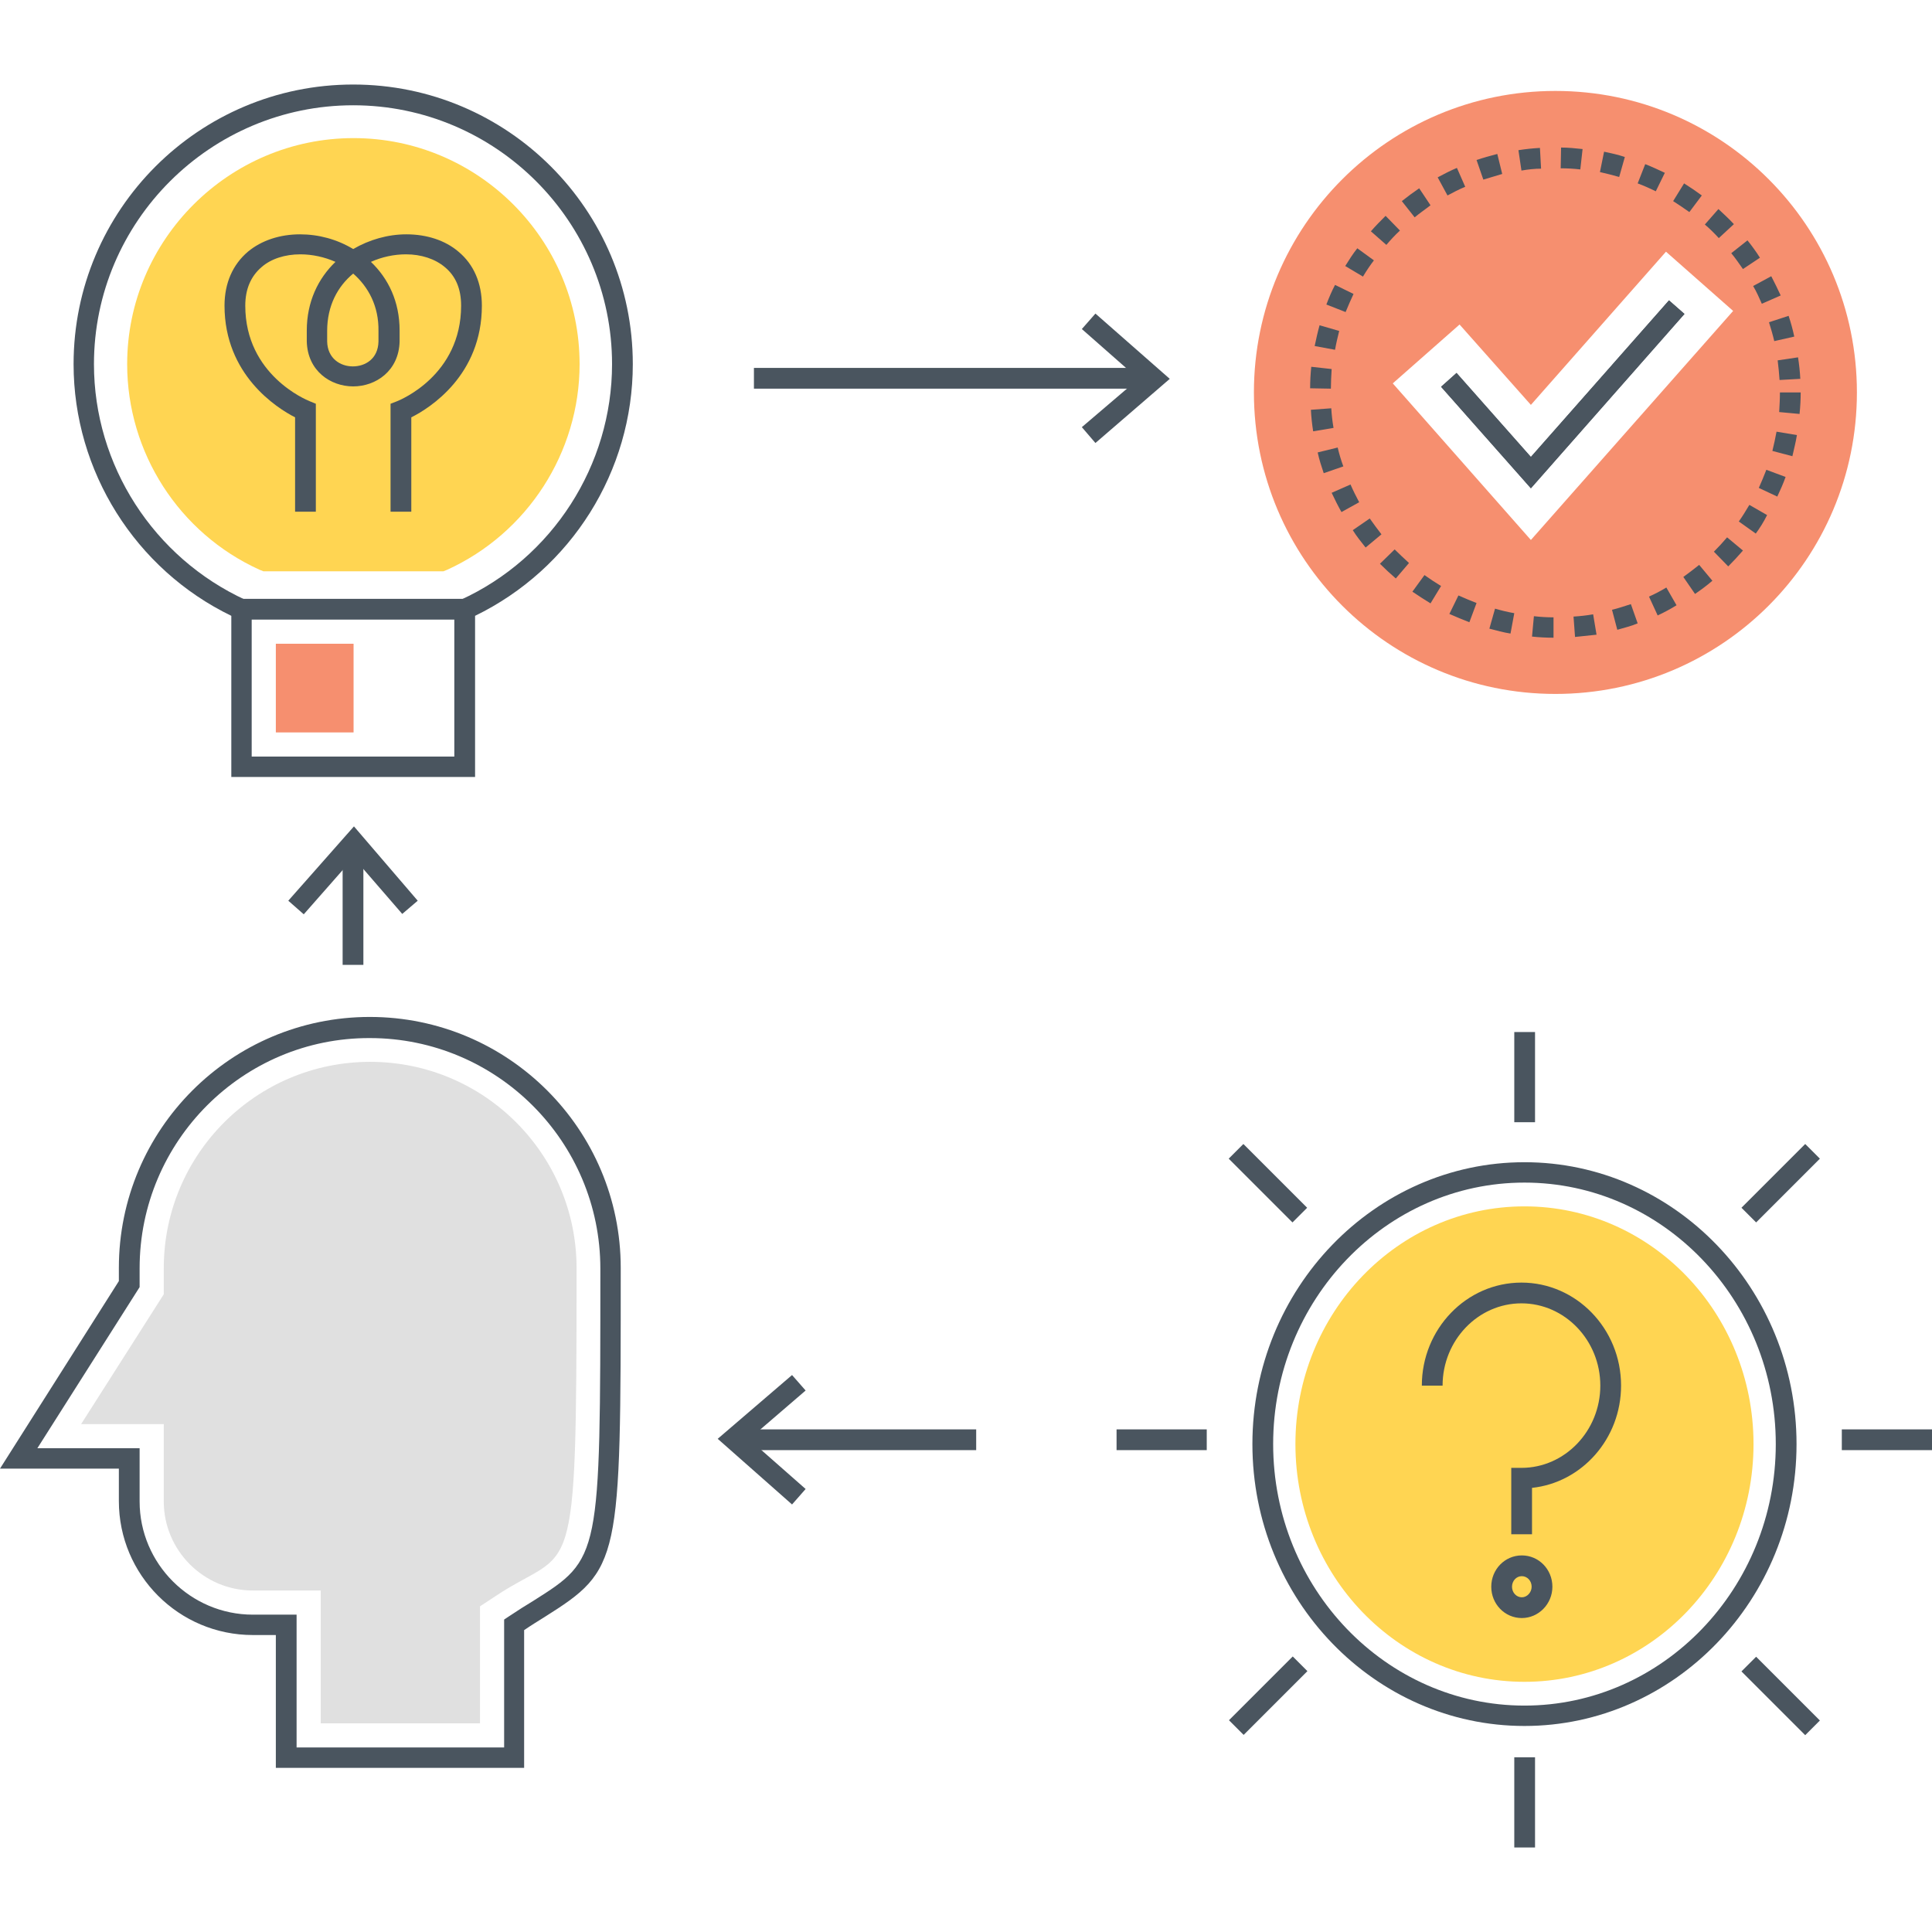 <svg xmlns="http://www.w3.org/2000/svg" xmlns:xlink="http://www.w3.org/1999/xlink" id="Layer_1" x="0px" y="0px" width="512px" height="512px" viewBox="0 0 512 512" xml:space="preserve"><g>	<g>		<g>			<rect x="90.8" y="223.1" fill="#4A555F" width="5.5" height="32.6"></rect>		</g>	</g>	<g>		<g>			<path fill="#4A555F" d="M125.9,205.9H61.3v-42.7c-25.4-12.3-41.8-38.3-41.8-66.7c0-40.9,33.2-74.1,74.1-74.1s74.1,33.2,74.1,74.1    c0,28.4-16.3,54.3-41.8,66.7V205.9z M66.7,200.5h53.7v-40.8l1.6-0.7c24.4-11.1,40.2-35.7,40.2-62.5c0-37.8-30.8-68.6-68.6-68.6    S24.9,58.7,24.9,96.5c0,26.8,15.8,51.3,40.2,62.5l1.6,0.7V200.5z"></path>		</g>	</g>	<g>		<g>			<rect x="73.1" y="170.6" fill="#F68F6F" width="20.6" height="23.5"></rect>		</g>	</g>	<g>		<g>			<path fill="#FFD552" d="M68.8,151l1,0.4h47.7l1-0.4c21.3-9.7,35.1-31.1,35.1-54.5c0-33-26.9-59.9-59.9-59.9S33.7,63.5,33.7,96.5    C33.7,119.9,47.4,141.3,68.8,151z"></path>		</g>	</g>	<g>		<g>			<rect x="64" y="158.7" fill="#4A555F" width="59.1" height="5.5"></rect>		</g>	</g>	<g>		<g>			<path fill="#4A555F" d="M109,135.6h-5.5V107l1.8-0.7c0.7-0.3,16.9-6.8,16.9-25.3c0-4.4-1.4-7.8-4.3-10.2    c-2.6-2.2-6.3-3.4-10.3-3.4c-3.2,0-6.4,0.7-9.3,2c4.6,4.4,7.6,10.5,7.6,18.2c0,1,0,2,0,2.9c-0.2,7.8-6.3,11.9-12.3,11.9    c0,0,0,0,0,0c-6,0-12.1-4.1-12.3-11.9c0-0.9,0-1.9,0-2.9c0-7.6,3-13.8,7.6-18.2c-2.9-1.3-6.2-2-9.3-2c-4.1,0-7.8,1.2-10.3,3.4    c-2.8,2.4-4.3,5.8-4.3,10.2c0,18.4,16.3,25,17,25.3l1.7,0.7l0,1.9v26.7h-5.5v-25c-4.9-2.5-18.7-11.3-18.7-29.6    c0-6,2.2-10.9,6.2-14.3c3.6-3,8.5-4.6,13.8-4.6c4.9,0,9.8,1.3,14.1,3.9c4.3-2.5,9.2-3.9,14.1-3.9c5.4,0,10.3,1.6,13.8,4.6    c4.1,3.4,6.2,8.4,6.2,14.3c0,18.4-13.7,27.1-18.7,29.6V135.6z M93.6,72.5c-4.1,3.4-6.9,8.5-6.9,15.2c0,0.9,0,1.9,0,2.8    c0.1,4.5,3.5,6.6,6.8,6.6c3.3,0,6.7-2,6.8-6.6c0-0.9,0-1.8,0-2.8C100.4,81.1,97.6,76,93.6,72.5z"></path>		</g>	</g>	<g>		<g>			<path fill="#F68F6F" d="M412.2,24.1c-44.1,0-79.9,35.8-79.9,79.9c0,44.2,35.8,79.9,79.9,79.9c44.2,0,79.9-35.8,79.9-79.9    C492.1,59.9,456.4,24.1,412.2,24.1z M405.7,143.1l-36.6-41.5L386.8,86l18.9,21.3l35.8-40.6l17.8,15.7L405.7,143.1z"></path>		</g>	</g>	<g>		<g>			<path fill="#4A555F" d="M411.7,169c-1.9,0-3.8-0.1-5.7-0.3l0.5-5.4c1.7,0.2,3.5,0.3,5.2,0.3L411.7,169z M417.4,168.8l-0.4-5.4    c1.7-0.1,3.5-0.3,5.2-0.6l0.9,5.4C421.1,168.4,419.2,168.6,417.4,168.8z M400.3,167.9c-1.9-0.3-3.7-0.8-5.6-1.3l1.5-5.3    c1.7,0.5,3.4,0.9,5.1,1.2L400.3,167.9z M428.6,166.9l-1.4-5.3c1.7-0.4,3.4-1,5-1.5l1.8,5.1C432.3,165.9,430.4,166.4,428.6,166.9z     M389.4,164.9c-1.8-0.7-3.5-1.4-5.3-2.2l2.4-4.9c1.6,0.7,3.2,1.4,4.8,2L389.4,164.9z M439.3,163.1l-2.3-5    c1.6-0.7,3.1-1.5,4.6-2.4l2.7,4.7C442.7,161.4,441,162.3,439.3,163.1z M379.1,159.9c-1.6-1-3.2-2-4.8-3.1l3.2-4.4    c1.4,1,2.9,2,4.4,2.9L379.1,159.9z M449.2,157.4l-3.1-4.5c1.4-1,2.8-2.1,4.2-3.2l3.5,4.2C452.3,155.2,450.8,156.3,449.2,157.4z     M369.9,153.3c-1.4-1.2-2.8-2.5-4.2-3.9l3.9-3.8c1.2,1.2,2.5,2.4,3.8,3.6L369.9,153.3z M458,150.1l-3.8-3.9    c1.2-1.2,2.4-2.5,3.5-3.8l4.2,3.5C460.6,147.4,459.3,148.8,458,150.1z M361.9,145.1c-1.2-1.5-2.4-3-3.4-4.6l4.5-3.1    c1,1.4,2,2.8,3.1,4.2L361.9,145.1z M465.3,141.4l-4.5-3.2c1-1.4,1.9-2.9,2.8-4.4l4.7,2.7C467.4,138.3,466.4,139.9,465.3,141.4z     M355.5,135.7c-0.9-1.6-1.8-3.4-2.6-5.1l5-2.2c0.7,1.6,1.5,3.2,2.3,4.7L355.5,135.7z M471,131.6l-4.9-2.3c0.7-1.6,1.4-3.2,2-4.8    l5.1,1.9C472.6,128.1,471.8,129.9,471,131.6z M350.8,125.4c-0.6-1.8-1.2-3.6-1.6-5.5l5.3-1.3c0.4,1.7,0.9,3.4,1.5,5L350.8,125.4z     M475,120.9l-5.3-1.4c0.4-1.7,0.8-3.4,1.1-5.1l5.4,0.9C475.9,117.2,475.4,119.1,475,120.9z M348,114.3c-0.3-1.9-0.5-3.8-0.6-5.7    l5.4-0.4c0.1,1.7,0.3,3.5,0.6,5.2L348,114.3z M476.9,109.7l-5.4-0.5c0.1-1.7,0.2-3.5,0.2-5.2h5.5    C477.2,105.9,477.1,107.8,476.9,109.7z M352.7,103l-5.5-0.1c0-1.9,0.1-3.8,0.3-5.7l5.4,0.6C352.8,99.6,352.7,101.3,352.7,103z     M471.6,100.7c-0.1-1.7-0.3-3.5-0.5-5.2l5.4-0.8c0.3,1.9,0.5,3.8,0.6,5.7L471.6,100.7z M353.8,92.7l-5.4-1    c0.4-1.9,0.8-3.7,1.3-5.5l5.2,1.5C354.5,89.3,354.1,91,353.8,92.7z M470.2,90.4c-0.4-1.7-0.9-3.4-1.4-5l5.2-1.7    c0.6,1.8,1.1,3.6,1.5,5.5L470.2,90.4z M356.6,82.7l-5.1-2c0.7-1.8,1.4-3.5,2.3-5.2l4.9,2.4C358,79.4,357.3,81,356.6,82.7z     M466.9,80.5c-0.7-1.6-1.4-3.2-2.3-4.7l4.8-2.6c0.9,1.7,1.7,3.4,2.5,5.1L466.9,80.5z M361.2,73.3l-4.7-2.8c1-1.6,2-3.2,3.2-4.7    l4.4,3.2C363.1,70.3,362.1,71.8,361.2,73.3z M461.9,71.3c-1-1.4-2-2.9-3.1-4.2l4.3-3.4c1.2,1.5,2.3,3,3.3,4.6L461.9,71.3z     M367.4,64.9l-4.1-3.6c1.2-1.4,2.6-2.8,3.9-4.1l3.8,3.9C369.7,62.3,368.5,63.6,367.4,64.9z M455.5,63.1c-1.2-1.3-2.4-2.5-3.7-3.6    l3.6-4.1c1.4,1.3,2.8,2.6,4.1,4L455.5,63.1z M374.9,57.6l-3.4-4.3c1.5-1.2,3-2.3,4.6-3.4l3,4.5C377.7,55.5,376.2,56.5,374.9,57.6    z M447.7,56.2c-1.4-1-2.9-2-4.3-2.9l2.9-4.7c1.6,1,3.2,2.1,4.7,3.2L447.7,56.2z M383.6,51.8l-2.6-4.8c1.7-0.9,3.4-1.8,5.1-2.5    l2.2,5C386.6,50.2,385.1,51,383.6,51.8z M438.8,50.7c-1.6-0.8-3.2-1.5-4.8-2.1l2-5.1c1.8,0.7,3.5,1.5,5.2,2.3L438.8,50.7z     M393.1,47.6l-1.8-5.2c1.8-0.6,3.6-1.1,5.5-1.6l1.3,5.3C396.4,46.6,394.7,47.1,393.1,47.6z M429.1,46.9c-1.7-0.5-3.4-0.9-5.1-1.3    l1.1-5.4c1.9,0.4,3.7,0.8,5.5,1.4L429.1,46.9z M403.2,45.2l-0.8-5.4c1.9-0.3,3.8-0.5,5.7-0.6l0.3,5.5    C406.7,44.7,404.9,44.9,403.2,45.2z M418.8,44.9c-1.7-0.2-3.5-0.3-5.2-0.3l0.1-5.5c1.9,0,3.8,0.2,5.7,0.4L418.8,44.9z"></path>		</g>	</g>	<g>		<g>			<polygon fill="#4A555F" points="405.7,129.4 381.9,102.5 386,98.8 405.7,121.1 442.3,79.6 446.4,83.2    "></polygon>		</g>	</g>	<g>		<g>			<g>				<polygon fill="#4A555F" points="405.7,129.4 381.9,102.5 386,98.9 405.7,121.1 442.3,79.6 446.4,83.2     "></polygon>			</g>		</g>	</g>	<g>		<g>			<g>				<path fill="#4A555F" d="M139.1,468.5h-66v-35.2H67c-19.6,0-35.5-15.9-35.5-35.5v-8.6H0l31.5-49.7v-3.5     c0-36.7,29.8-66.5,66.5-66.5c36.7,0,66.5,29.8,66.5,66.5c0,78.3,0,79.8-20.3,92.6c-1.6,1-3.4,2.1-5.3,3.4V468.5z M78.6,463.1h55     v-33.9l1.2-0.8c2.4-1.6,4.6-3,6.6-4.2c17.7-11.2,17.7-11.2,17.7-88c0-33.7-27.4-61.1-61.1-61.1C64.4,275,37,302.4,37,336.1v5     L9.9,383.8H37v14.1c0,16.5,13.5,30,30,30h11.6V463.1z"></path>			</g>		</g>		<g>			<g>				<path fill="#E0E0E0" d="M85,456.7v-35.2H67c-13,0-23.6-10.6-23.6-23.6v-20.5H21.5L43.4,343v-6.9c0-30.2,24.5-54.7,54.7-54.7     s54.7,24.5,54.7,54.7c0,87.4-0.8,73.1-21.5,86.9l-4.1,2.7v31H85z"></path>			</g>		</g>	</g>	<g>		<g>			<rect x="194.4" y="378.8" fill="#4A555F" width="64.3" height="5.5"></rect>		</g>	</g>	<g>		<g>			<rect x="199.8" y="97.5" fill="#4A555F" width="106" height="5.5"></rect>		</g>	</g>	<g>		<g>			<polygon fill="#4A555F" points="209.9,398.7 190.2,381.3 209.9,364.4 213.5,368.5 198.5,381.4 213.5,394.6    "></polygon>		</g>	</g>	<g>		<g>			<polygon fill="#4A555F" points="80.5,242.3 76.4,238.7 93.8,219 110.7,238.7 106.6,242.2 93.7,227.3    "></polygon>		</g>	</g>	<g>		<g>			<polygon fill="#4A555F" points="290.3,117.4 286.7,113.2 301.7,100.4 286.7,87.2 290.3,83.1 310,100.4    "></polygon>		</g>	</g>	<g>		<g>			<rect x="401.3" y="273.5" fill="#4A555F" width="5.5" height="23.9"></rect>		</g>	</g>	<g>		<g>			<g>				<path fill="#4A555F" d="M404,457.4c-39.7,0-72.1-33.5-72.1-74.7S364.3,308,404,308c39.7,0,72.1,33.5,72.1,74.7     S443.7,457.4,404,457.4z M404,313.4c-36.7,0-66.6,31.1-66.6,69.3S367.3,452,404,452c36.7,0,66.6-31.1,66.6-69.3     S440.7,313.4,404,313.4z"></path>			</g>		</g>		<g>			<g>				<ellipse fill="#FFD552" cx="404" cy="382.7" rx="60.7" ry="63"></ellipse>			</g>		</g>		<g>			<g>				<g>					<path fill="#4A555F" d="M406,406.6h-5.5V389h2.7c11.5,0,20.9-9.8,20.9-21.8c0-12-9.4-21.8-20.9-21.8      c-11.5,0-20.9,9.8-20.9,21.8h-5.5c0-15,11.8-27.3,26.4-27.3c14.5,0,26.4,12.2,26.4,27.3c0,14.1-10.4,25.7-23.6,27.1V406.6z"></path>				</g>			</g>			<g>				<g>					<path fill="#4A555F" d="M403.3,428.8c-4.5,0-8.1-3.7-8.1-8.3c0-4.6,3.6-8.3,8.1-8.3c4.5,0,8.1,3.7,8.1,8.3      C411.4,425.1,407.7,428.8,403.3,428.8z M403.3,417.7c-1.5,0-2.6,1.3-2.6,2.8c0,1.6,1.2,2.8,2.6,2.8s2.6-1.3,2.6-2.8      C405.9,418.9,404.7,417.7,403.3,417.7z"></path>				</g>			</g>		</g>	</g>	<g>		<g>			<rect x="401.3" y="465.7" fill="#4A555F" width="5.5" height="23.9"></rect>		</g>	</g>	<g>		<g>							<rect x="469.2" y="301.7" transform="matrix(0.707 0.707 -0.707 0.707 359.978 -241.856)" fill="#4A555F" width="5.5" height="23.9"></rect>		</g>	</g>	<g>		<g>							<rect x="333.3" y="437.5" transform="matrix(0.707 0.707 -0.707 0.707 416.258 -105.975)" fill="#4A555F" width="5.5" height="23.9"></rect>		</g>	</g>	<g>		<g>							<rect x="460" y="446.8" transform="matrix(0.707 0.707 -0.707 0.707 456.058 -202.055)" fill="#4A555F" width="23.9" height="5.5"></rect>		</g>	</g>	<g>		<g>							<rect x="324.1" y="310.9" transform="matrix(0.707 0.707 -0.707 0.707 320.178 -145.774)" fill="#4A555F" width="23.9" height="5.5"></rect>		</g>	</g>	<g>		<g>			<rect x="488.1" y="378.8" fill="#4A555F" width="23.9" height="5.5"></rect>		</g>	</g>	<g>		<g>			<rect x="295.9" y="378.8" fill="#4A555F" width="23.9" height="5.5"></rect>		</g>	</g></g></svg>